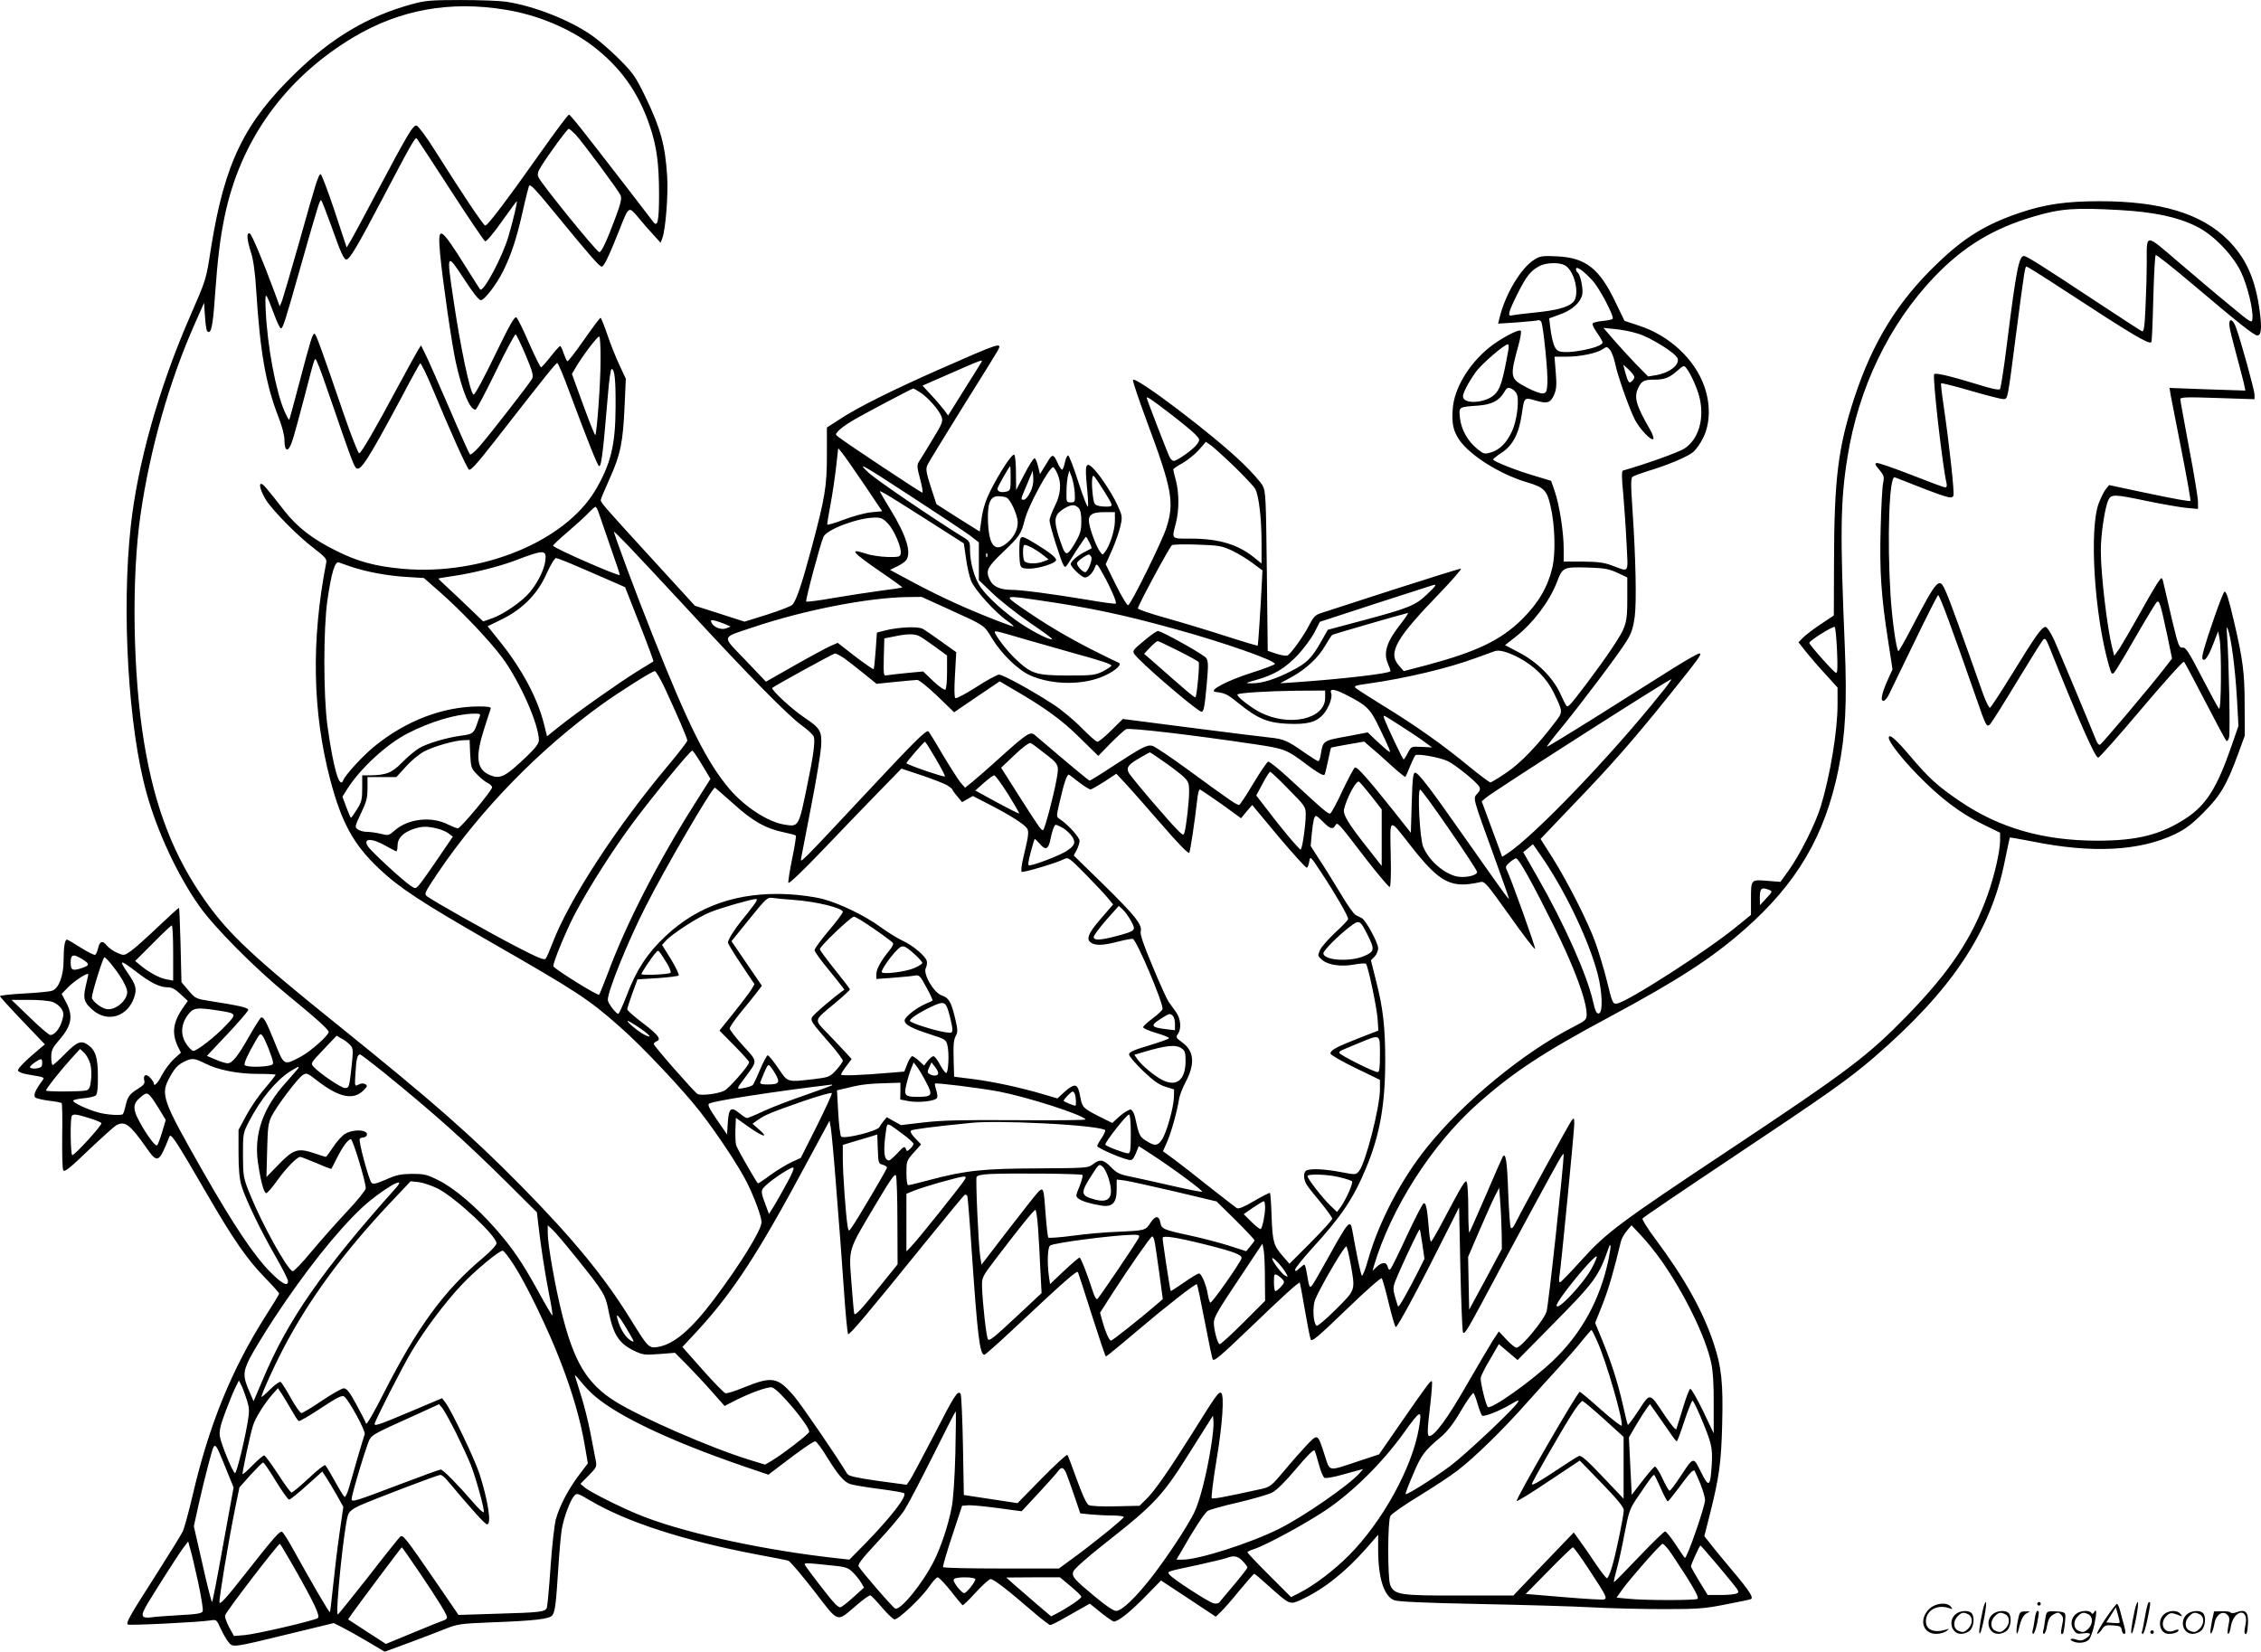 <?xml version="1.0" encoding="UTF-8"?>
<svg xmlns="http://www.w3.org/2000/svg" version="1.0" viewBox="0 0 1279.658 935.005" preserveAspectRatio="xMidYMid meet">
  <g transform="translate(-1,934.908) scale(0.1,-0.1)" fill="#000000" stroke="none">
    <path d="M2340 9325 c-248 -68 -451 -188 -658 -390 -290 -281 -400 -508 -477 -985 -30 -191 -25 -175 -125 -405 -172 -397 -292 -824 -330 -1175 -53 -481 -13 -1146 90 -1512 61 -220 177 -467 298 -638 85 -121 314 -351 497 -501 167 -137 235 -198 235 -212 0 -19 -104 -111 -155 -138 -100 -53 -96 -55 -150 79 -48 118 -61 142 -76 142 -4 0 -34 -46 -65 -101 -68 -120 -99 -159 -126 -159 -10 0 -41 9 -68 21 l-49 21 117 124 c64 68 117 130 117 136 0 13 -48 24 -214 50 -82 13 -85 14 -124 60 l-40 47 -5 211 c-3 115 -7 210 -9 210 -3 0 -57 -49 -120 -109 -64 -61 -132 -122 -153 -136 -37 -26 -39 -26 -76 -10 -22 9 -48 28 -60 42 -24 30 -40 25 -49 -17 -4 -16 -11 -32 -16 -36 -5 -3 -42 15 -81 40 -39 25 -75 46 -79 46 -12 0 -19 -42 -19 -119 0 -84 -27 -157 -64 -170 -11 -5 -83 -12 -159 -16 -75 -4 -137 -11 -137 -15 0 -4 57 -67 127 -140 l127 -133 -30 -25 c-87 -73 -125 -113 -122 -124 3 -7 27 -17 54 -21 104 -18 98 -15 80 -40 -36 -49 -48 -79 -37 -90 6 -6 41 -14 77 -19 37 -4 70 -10 73 -14 3 -3 5 -87 3 -186 -1 -98 1 -186 6 -194 7 -12 38 13 143 114 75 71 145 134 157 141 49 26 77 5 166 -121 68 -98 74 -96 135 57 8 21 36 -20 218 -335 142 -244 218 -355 315 -456 49 -50 88 -94 88 -98 0 -4 -32 -57 -72 -119 -196 -307 -325 -623 -419 -1028 -22 -94 -47 -185 -56 -202 -9 -18 -78 -130 -154 -249 -146 -228 -166 -264 -156 -275 7 -7 404 13 468 23 34 6 35 4 57 -44 13 -28 32 -63 44 -77 26 -34 21 -34 350 46 l247 60 53 -27 c29 -15 94 -51 144 -81 l91 -54 134 49 c74 28 168 63 209 80 70 28 87 30 260 37 246 9 331 19 346 40 16 21 21 67 34 270 6 94 15 193 20 220 11 63 46 158 68 184 17 20 18 19 92 -24 206 -122 530 -227 940 -305 91 -17 173 -33 182 -36 9 -3 74 -79 144 -169 146 -189 125 -182 244 -81 36 31 70 55 76 54 6 -2 35 -32 65 -68 31 -36 62 -66 71 -68 20 -4 154 122 198 187 19 28 41 51 47 51 7 0 40 -35 74 -77 33 -43 64 -79 67 -81 4 -1 38 32 75 73 38 41 75 75 84 75 17 0 101 -65 237 -183 49 -42 94 -77 100 -77 6 0 31 12 56 26 25 14 73 41 106 60 l62 35 63 -51 c34 -27 67 -50 73 -50 25 0 87 49 174 137 l93 95 155 -102 155 -103 30 29 c17 16 65 71 106 122 42 50 78 92 82 92 3 0 43 -34 88 -75 113 -101 113 -101 177 -72 125 58 247 153 367 289 l69 79 0 -84 c0 -162 33 -265 92 -287 23 -8 173 -15 478 -21 245 -5 533 -13 640 -19 107 -6 291 -10 409 -10 190 0 230 3 345 26 72 14 137 27 144 30 20 6 -5 46 -105 164 -48 58 -104 125 -122 149 l-35 44 32 126 c52 207 64 293 69 507 6 231 -3 324 -48 458 -61 184 -165 370 -332 594 -43 57 -74 108 -71 113 3 6 223 155 487 331 567 378 675 454 823 581 439 378 661 711 740 1109 15 73 28 134 29 136 1 1 58 -9 126 -22 338 -69 609 -55 809 41 58 28 95 55 161 122 96 96 131 155 196 332 l38 104 -1 175 c0 182 -10 255 -60 470 -30 128 -43 170 -54 170 -4 0 -30 -66 -58 -147 -59 -171 -73 -223 -66 -235 11 -17 33 14 60 85 l28 72 8 -40 c12 -68 10 -411 -3 -398 -6 6 -50 87 -98 180 -74 143 -90 168 -108 166 -20 -2 -24 10 -57 145 -19 81 -40 172 -47 202 -12 54 -12 54 -29 32 -10 -12 -58 -93 -106 -180 -48 -86 -101 -177 -117 -202 l-31 -44 -12 48 c-28 110 -64 414 -64 547 0 93 23 247 43 288 16 33 32 33 222 -7 83 -17 180 -34 218 -38 l67 -6 0 39 c0 22 -22 159 -50 304 -27 145 -50 270 -50 278 0 12 33 13 210 7 l210 -7 0 25 c0 26 -78 309 -106 384 -18 48 -41 51 -36 6 1 -16 18 -85 37 -154 19 -69 38 -145 44 -168 l9 -44 -215 7 -214 8 6 -39 c4 -22 32 -164 62 -317 30 -153 53 -281 50 -283 -5 -5 -83 9 -291 53 l-169 36 -18 -22 c-10 -12 -28 -48 -40 -79 -56 -144 -26 -633 57 -921 13 -46 17 -52 29 -40 8 8 62 97 120 199 59 102 113 191 120 199 16 16 21 0 62 -191 l26 -127 -41 -53 c-78 -102 -357 -432 -367 -435 -6 -2 -15 9 -21 24 -43 107 -212 511 -239 571 -19 41 -40 72 -48 72 -21 0 -55 -48 -187 -263 -65 -105 -122 -193 -127 -194 -6 -2 -22 31 -38 74 -119 338 -189 531 -210 578 -40 92 -45 87 -200 -208 -37 -71 -69 -127 -71 -124 -12 12 -35 177 -44 315 -20 320 -8 681 24 669 305 -120 323 -126 332 -103 6 17 -23 287 -56 511 -10 66 -16 122 -14 124 3 3 78 -16 167 -42 89 -26 172 -47 184 -47 27 0 24 -15 73 365 49 375 51 385 60 385 4 0 102 -61 216 -136 381 -249 476 -306 490 -292 3 4 8 115 11 248 4 132 9 243 14 245 4 3 99 -72 211 -167 260 -220 346 -288 363 -288 23 0 27 37 15 133 -24 184 -77 304 -180 407 -150 150 -381 220 -726 220 -188 0 -309 -17 -451 -65 -193 -65 -316 -140 -471 -290 -222 -213 -363 -442 -467 -758 -92 -281 -114 -458 -115 -932 l-1 -300 -75 -50 c-41 -27 -86 -62 -100 -76 l-25 -26 41 -52 c23 -29 72 -86 111 -128 l69 -76 0 -96 c0 -150 -42 -403 -95 -577 -30 -98 -116 -270 -180 -360 l-48 -67 -77 6 c-92 7 -90 10 -90 -115 l0 -78 -76 -62 c-167 -138 -626 -433 -683 -440 -23 -3 -26 3 -56 127 -18 72 -48 170 -66 220 -43 119 -158 344 -242 478 l-68 107 189 198 c208 216 333 358 541 617 169 211 187 235 169 235 -8 0 -70 -35 -139 -78 -68 -43 -258 -163 -422 -266 -164 -103 -300 -186 -302 -184 -2 2 37 53 87 113 121 149 325 420 366 488 26 42 36 75 44 134 11 84 6 331 -13 612 -10 146 -9 175 2 182 8 5 46 19 84 31 111 33 217 78 254 105 19 15 45 51 62 87 39 81 40 188 5 288 -55 155 -198 288 -371 344 l-81 27 -51 106 c-91 191 -169 251 -330 259 -82 4 -96 2 -128 -18 -77 -47 -167 -198 -199 -334 l-7 -29 107 7 c58 4 112 10 119 12 7 3 15 -2 19 -11 12 -32 37 -284 34 -342 -3 -51 -6 -58 -25 -61 -13 -2 -54 13 -93 34 -95 50 -96 57 -44 246 10 37 15 70 11 75 -12 11 -123 -49 -183 -99 -115 -95 -195 -232 -202 -345 -6 -83 3 -122 36 -172 60 -89 228 -195 381 -241 99 -29 116 -46 136 -133 26 -109 30 -268 11 -351 -26 -110 -79 -200 -170 -291 -120 -119 -257 -185 -541 -261 l-130 -34 -28 32 c-63 72 -17 153 232 410 73 76 127 138 119 138 -8 0 -183 -55 -389 -121 -206 -67 -389 -126 -407 -132 -27 -9 -40 -23 -62 -66 -30 -60 -102 -160 -122 -172 -7 -4 -35 0 -63 9 l-50 17 -5 450 c-5 414 -6 453 -24 485 -10 19 -60 76 -111 125 -162 159 -617 503 -623 473 -1 -8 33 -111 77 -229 145 -389 159 -464 112 -609 -27 -82 -200 -432 -216 -437 -6 -2 -37 50 -69 114 l-58 118 37 83 c20 46 41 107 47 136 11 50 10 56 -20 121 -34 71 -104 176 -141 209 -35 32 -41 11 -30 -102 6 -56 9 -110 7 -120 -3 -9 -27 52 -54 136 -27 85 -53 153 -59 153 -5 0 -14 -18 -18 -40 -5 -23 -12 -41 -16 -41 -4 0 -16 18 -26 40 -21 47 -29 49 -50 15 -8 -14 -23 -37 -32 -52 l-17 -28 -11 45 c-6 25 -15 45 -20 45 -6 0 -31 -40 -57 -90 l-47 -90 -1 97 c0 53 -4 100 -10 103 -12 7 -82 -100 -135 -205 -26 -52 -41 -99 -49 -153 l-11 -77 -123 77 -122 78 -32 98 c-27 84 -29 101 -19 124 7 15 97 162 200 328 104 165 193 310 199 321 25 48 13 44 -332 -108 -267 -118 -462 -215 -563 -282 l-73 -47 0 -155 c0 -178 -10 -241 -89 -535 -55 -205 -85 -291 -107 -314 -9 -8 -72 -33 -142 -55 l-128 -40 -140 45 -141 45 -235 257 c-279 305 -298 327 -298 341 0 6 23 61 51 123 61 135 75 205 84 409 l7 155 -35 75 c-20 42 -51 119 -69 173 -18 53 -36 97 -39 97 -4 0 -46 -56 -94 -125 -48 -69 -90 -123 -94 -121 -4 3 -13 23 -21 45 -7 23 -16 41 -20 41 -4 0 -28 -27 -54 -60 -26 -33 -50 -60 -54 -60 -4 0 -34 61 -67 135 -32 75 -65 141 -72 147 -10 8 -36 -36 -123 -216 -60 -125 -114 -225 -120 -221 -20 12 -74 269 -115 547 -38 256 -37 258 60 110 49 -76 85 -122 96 -122 21 0 88 87 127 165 46 93 77 188 111 340 17 76 34 141 36 143 9 9 38 -23 173 -188 180 -219 225 -270 238 -270 12 0 40 58 99 206 54 138 53 137 106 74 24 -30 63 -74 86 -99 l42 -46 10 27 c18 47 34 249 27 349 -11 179 -38 274 -126 456 -53 109 -69 131 -145 207 -46 46 -113 105 -149 130 -125 90 -336 173 -496 196 -36 5 -150 9 -255 9 -167 0 -200 -3 -275 -24z m531 -31 c177 -28 360 -104 491 -203 159 -121 261 -263 326 -456 39 -115 52 -212 52 -388 0 -148 -8 -186 -32 -155 -7 9 -71 92 -142 185 -262 340 -328 423 -336 423 -5 0 -68 -84 -141 -187 -212 -300 -321 -444 -333 -441 -12 4 -129 179 -281 420 -49 79 -98 144 -107 146 -20 4 -47 -41 -227 -380 -72 -136 -139 -261 -150 -278 l-19 -32 -69 209 c-38 114 -74 207 -78 206 -13 -2 -26 -44 -121 -383 -48 -168 -92 -318 -98 -335 l-13 -30 -29 79 c-69 187 -130 330 -141 334 -19 5 -16 -33 7 -107 14 -42 24 -116 30 -215 22 -349 54 -532 126 -718 21 -52 34 -105 34 -132 0 -51 14 -67 31 -35 14 28 19 44 80 274 67 256 59 234 74 204 8 -14 45 -117 83 -229 94 -274 122 -353 135 -368 24 -29 65 35 257 393 55 105 104 193 108 197 4 4 36 -61 71 -145 103 -248 192 -445 205 -456 9 -8 45 32 142 156 297 381 350 447 358 447 4 1 35 -71 67 -159 107 -287 162 -425 170 -425 13 0 22 76 50 408 6 78 16 142 20 142 18 0 24 -60 23 -220 -1 -212 -28 -320 -115 -467 -174 -291 -645 -483 -1089 -444 -155 14 -255 41 -375 101 -136 67 -222 134 -295 227 -103 132 -121 153 -132 153 -15 0 -1 -45 28 -92 39 -61 179 -203 267 -270 69 -53 78 -63 73 -86 -85 -439 -78 -841 23 -1227 64 -242 131 -366 275 -502 115 -109 237 -189 621 -410 504 -289 565 -329 746 -489 121 -106 354 -353 452 -479 100 -129 219 -309 265 -401 43 -87 82 -193 82 -224 0 -44 -121 -239 -268 -435 -132 -175 -228 -256 -319 -271 -51 -8 -56 -2 -153 155 -150 243 -326 457 -619 755 -290 294 -499 477 -1031 906 -484 389 -622 518 -755 705 -180 252 -289 532 -349 898 -64 386 -73 935 -20 1297 53 365 162 751 306 1075 l53 120 5 -77 c3 -42 8 -80 13 -84 21 -21 32 27 43 193 16 219 29 329 55 455 89 433 342 784 729 1016 262 156 545 208 861 156z m396 -706 c39 -42 242 -315 255 -344 8 -18 2 -46 -32 -136 -49 -131 -78 -191 -89 -186 -20 8 -326 385 -343 423 -8 18 -5 31 17 66 46 73 146 209 154 209 4 0 21 -15 38 -32z m-707 -315 c102 -158 190 -288 196 -290 7 -2 49 48 94 112 45 63 83 115 85 115 5 0 -22 -113 -46 -195 -35 -121 -145 -326 -162 -304 -2 2 -40 63 -85 134 -143 227 -156 233 -141 65 14 -147 65 -504 89 -613 37 -165 79 -267 111 -267 6 0 57 97 115 216 57 118 108 213 113 210 5 -4 30 -56 56 -117 38 -90 45 -116 37 -133 -12 -24 -228 -302 -298 -384 -26 -29 -50 -50 -54 -45 -5 4 -59 125 -120 268 -62 143 -122 280 -135 304 l-22 45 -16 -25 c-8 -13 -60 -107 -115 -209 -130 -243 -206 -373 -219 -377 -5 -2 -45 99 -88 224 -127 371 -157 453 -165 453 -11 0 -21 -31 -85 -274 -30 -115 -56 -211 -58 -213 -3 -2 -14 20 -27 48 -50 117 -97 371 -106 569 -5 117 -4 117 50 -27 15 -40 31 -73 36 -73 11 0 24 40 110 345 106 372 111 388 119 379 4 -5 29 -70 56 -144 52 -148 71 -190 85 -190 19 0 62 73 205 345 165 314 185 349 194 340 3 -3 89 -135 191 -292z m9447 -113 c194 -11 326 -39 433 -92 94 -45 206 -160 253 -258 37 -77 71 -217 65 -266 -3 -26 -7 -24 -128 77 -69 56 -200 167 -291 245 -192 164 -179 164 -179 -6 0 -58 -3 -169 -7 -248 -5 -114 -9 -142 -20 -138 -7 3 -120 76 -250 162 -310 205 -403 264 -418 264 -28 0 -44 -79 -96 -495 -17 -137 -35 -254 -40 -259 -5 -6 -51 3 -116 24 -167 51 -247 70 -256 61 -11 -11 47 -524 70 -618 3 -15 1 -23 -8 -23 -7 0 -93 32 -192 71 -98 38 -186 69 -195 67 -13 -2 -10 -10 14 -38 27 -32 29 -39 22 -75 -5 -22 -11 -137 -14 -255 -7 -240 3 -388 42 -637 l25 -163 -31 -69 c-32 -73 -39 -115 -17 -109 6 2 19 18 27 34 8 17 73 151 144 297 71 147 132 267 135 267 9 0 72 -170 215 -580 57 -165 60 -170 80 -150 8 8 76 116 151 240 75 124 142 231 149 238 11 11 17 3 36 -45 166 -415 258 -623 275 -623 7 0 117 124 245 276 128 151 236 272 241 267 4 -4 58 -105 119 -223 61 -118 115 -219 120 -224 5 -5 12 3 16 19 7 28 -1 431 -11 570 -4 56 -3 64 5 40 19 -55 40 -218 50 -383 l9 -162 -40 -116 c-81 -234 -142 -331 -255 -406 -143 -94 -277 -128 -503 -128 -307 0 -557 72 -781 225 -124 84 -175 131 -279 254 -83 98 -121 130 -121 103 0 -23 72 -116 163 -209 127 -131 242 -218 369 -280 l98 -48 0 -45 c-1 -61 -31 -195 -70 -305 -88 -247 -211 -432 -455 -684 -223 -229 -331 -311 -1000 -756 -628 -417 -702 -472 -844 -629 -62 -69 -117 -126 -122 -126 -5 0 -6 12 -4 28 9 47 85 832 85 870 -1 35 -1 36 -16 17 -14 -19 -268 -482 -314 -574 -16 -32 -24 -41 -30 -30 -4 8 -10 97 -14 197 -6 176 -14 230 -31 203 -4 -7 -47 -104 -95 -217 -49 -113 -91 -208 -94 -212 -3 -3 -6 57 -6 134 0 76 -4 145 -9 152 -8 14 -22 -9 -147 -245 -27 -51 -52 -93 -55 -93 -4 0 -10 37 -13 83 -9 109 -16 139 -29 134 -6 -2 -48 -84 -94 -182 -45 -98 -87 -183 -93 -189 -8 -8 -12 -4 -16 12 -8 28 -31 28 -62 0 l-24 -23 7 25 c96 325 326 687 584 917 197 177 374 294 746 493 391 210 583 334 769 498 296 260 455 531 531 906 40 196 49 374 36 694 -27 646 -25 825 15 1072 62 393 236 754 492 1022 166 173 334 275 568 343 150 44 230 49 481 35z m-3144 -311 c59 -27 92 -173 49 -212 -30 -28 -94 -45 -213 -57 -63 -6 -122 -14 -131 -16 -28 -8 -22 16 31 123 51 101 74 130 126 157 35 18 104 21 138 5z m161 -89 c40 -44 124 -205 113 -216 -3 -4 -29 -9 -57 -12 -28 -2 -53 -9 -56 -14 -4 -5 8 -29 25 -53 17 -24 31 -48 31 -55 0 -28 -196 -68 -247 -49 -24 9 -37 46 -49 135 l-6 51 61 22 c69 25 116 67 126 112 7 32 -11 115 -26 125 -5 3 -9 12 -9 20 0 20 43 -10 94 -66z m258 -300 c73 -23 214 -111 223 -141 12 -36 -49 -82 -124 -94 l-43 -7 -72 73 c-39 41 -96 103 -126 138 l-55 64 67 -7 c37 -3 96 -15 130 -26z m-5873 -153 c0 -127 -21 -412 -30 -421 -2 -3 -33 74 -68 170 l-64 176 18 31 c39 68 128 186 137 181 4 -3 8 -65 7 -137z m5138 61 c-33 -181 -46 -223 -80 -254 -52 -48 -177 -55 -177 -9 0 21 31 79 72 138 33 45 162 157 182 157 5 0 6 -15 3 -32z m604 -76 c14 -70 79 -253 112 -319 28 -53 92 -121 104 -109 4 4 -3 26 -16 49 -84 146 -96 189 -66 246 17 34 33 41 90 41 56 0 84 11 129 51 35 31 37 31 51 13 27 -35 65 -122 76 -175 25 -117 -10 -230 -89 -280 -34 -21 -211 -85 -347 -124 -7 -2 -7 -44 2 -131 6 -71 15 -198 19 -283 8 -175 19 -160 -86 -122 -42 16 -80 20 -162 21 l-108 0 0 73 c0 94 -24 246 -50 323 l-21 61 -92 28 c-104 30 -237 83 -236 93 0 4 21 21 46 37 65 42 100 109 116 221 15 98 11 95 88 73 58 -16 76 -9 96 38 12 30 14 56 8 125 l-7 88 69 0 c78 0 172 20 205 43 21 15 24 14 40 -4 9 -11 22 -45 29 -77z m-3587 6 c-4 -7 -48 -78 -98 -157 l-90 -144 -21 29 c-11 15 -43 53 -72 84 l-52 56 162 71 c175 77 182 79 171 61z m3696 -84 c0 -6 -7 -17 -15 -24 -12 -10 -16 -8 -25 14 -5 15 -13 39 -16 54 l-7 27 32 -29 c17 -17 31 -35 31 -42z m-663 -102 c11 -44 -4 -149 -29 -203 -31 -67 -69 -106 -120 -121 -36 -11 -41 -9 -76 19 -55 44 -92 110 -99 176 -7 64 -9 62 103 70 75 6 116 26 144 71 19 32 23 34 46 24 13 -6 27 -22 31 -36z m-3381 17 c43 -26 110 -102 123 -139 9 -27 4 -39 -53 -132 -34 -57 -68 -112 -76 -124 -11 -18 -10 -32 8 -98 11 -42 17 -76 12 -76 -7 0 -433 282 -474 315 -19 14 -19 15 -1 35 11 12 45 37 77 56 54 33 338 183 347 184 2 0 19 -9 37 -21z m1412 -118 c64 -49 130 -103 146 -120 28 -29 28 -31 12 -55 -18 -28 -113 -96 -133 -96 -7 0 -17 9 -23 21 -10 18 -130 329 -130 336 0 10 23 -6 128 -86z m371 -306 c56 -55 109 -111 116 -125 20 -39 35 -168 35 -301 l0 -120 -43 35 c-90 73 -200 106 -357 106 -113 0 -109 -5 -85 87 19 73 19 172 0 243 -8 30 -15 58 -15 62 0 3 24 20 54 36 29 17 71 51 92 75 l39 45 30 -21 c16 -12 77 -67 134 -122z m-2097 -100 l101 -150 -64 -6 c-35 -4 -105 -23 -154 -42 -50 -19 -91 -31 -93 -27 -1 3 7 53 18 111 11 57 25 153 32 213 l12 108 23 -28 c13 -16 69 -96 125 -179z m283 -78 c143 -93 284 -187 313 -208 l52 -40 0 -107 0 -107 78 -75 c43 -41 137 -115 209 -165 73 -49 130 -91 128 -94 -9 -8 -93 33 -170 83 -93 61 -194 152 -236 212 -34 50 -59 138 -59 209 0 49 -1 51 -48 79 -164 102 -485 320 -527 360 -70 66 -40 49 260 -147z m545 114 c0 -64 -2 -69 -24 -75 -34 -8 -56 2 -49 22 7 19 66 122 70 122 2 0 3 -31 3 -69z m266 23 c23 -54 17 -114 -16 -180 -16 -32 -30 -69 -30 -82 0 -24 64 -228 79 -252 12 -17 6 -24 70 78 29 45 55 82 57 82 5 0 36 -61 32 -65 -2 -1 -19 -10 -38 -20 -41 -20 -80 -54 -80 -69 0 -17 63 -76 80 -76 20 0 46 26 58 60 8 22 11 20 45 -41 44 -79 79 -160 72 -167 -2 -3 -76 7 -162 22 -198 33 -374 56 -428 56 -61 0 -103 18 -120 51 -29 56 -21 74 71 162 93 88 105 106 123 181 20 82 145 311 163 300 6 -4 16 -21 24 -40z m-156 -103 c-11 -23 -27 -41 -35 -41 -20 0 -20 -1 18 88 l32 77 3 -42 c2 -27 -4 -56 -18 -82z m253 -6 c2 -47 1 -50 -23 -50 -24 0 -25 2 -24 60 0 33 4 74 8 90 l8 30 15 -40 c7 -22 15 -62 16 -90z m167 12 c48 -77 49 -82 29 -85 -12 -2 -36 -1 -54 2 -30 6 -33 10 -39 53 -9 68 -7 125 4 118 5 -3 32 -43 60 -88z m-1005 -160 l210 -134 12 -83 c6 -46 19 -104 29 -128 18 -49 136 -180 204 -227 22 -15 38 -30 36 -32 -2 -2 -73 24 -157 58 -154 62 -299 130 -458 217 l-84 45 39 19 c22 10 45 26 52 35 32 43 3 138 -88 287 -33 54 -60 100 -60 103 0 7 53 -25 265 -160z m450 126 c23 -8 65 -100 65 -141 0 -42 -21 -83 -60 -116 -67 -56 -102 -19 -108 114 -5 107 11 150 57 150 16 0 37 -3 46 -7z m409 -59 c11 -11 16 -34 16 -76 0 -49 -6 -71 -30 -113 -45 -78 -56 -84 -74 -41 -8 20 -23 63 -32 96 -20 72 -12 99 38 130 40 24 61 25 82 4z m-2716 -26 c6 -18 36 -105 66 -192 31 -87 55 -160 54 -162 -9 -8 -378 154 -378 166 0 4 37 39 83 78 45 39 98 86 116 106 19 20 38 36 41 36 4 0 12 -15 18 -32z m2922 -48 c0 -50 -28 -139 -55 -174 -15 -20 -15 -20 -29 0 -19 24 -53 113 -61 157 -10 50 12 67 86 67 l59 0 0 -50z m-1284 -15 c35 -38 77 -135 72 -169 -3 -19 -9 -21 -74 -20 -40 1 -95 9 -123 19 -101 33 -80 9 96 -112 62 -42 111 -78 110 -80 -2 -1 -57 -10 -123 -18 -65 -9 -186 -27 -267 -41 -81 -15 -151 -23 -154 -20 -6 6 82 334 98 367 21 42 192 106 288 108 37 1 48 -4 77 -34z m-1464 -132 c47 -49 199 -212 339 -363 337 -366 560 -592 636 -647 34 -24 65 -53 69 -65 8 -27 -2 -106 -37 -273 -49 -239 -48 -237 -129 -224 -93 15 -222 98 -310 200 -129 152 -234 361 -437 874 -90 225 -224 585 -218 585 1 0 41 -39 87 -87z m3411 -21 c34 -16 87 -48 117 -71 l55 -41 -3 -63 c-8 -160 -21 -360 -24 -363 -2 -1 -84 23 -183 55 -99 32 -251 78 -337 102 -87 24 -158 49 -158 54 0 16 179 348 193 358 6 4 72 6 145 3 120 -4 138 -7 195 -34z m-3887 -60 c-7 -49 -42 -121 -88 -176 -41 -50 -147 -124 -210 -146 l-53 -19 -75 72 c-41 40 -99 94 -128 121 -29 26 -52 49 -50 50 2 2 41 8 88 15 109 16 263 55 348 88 163 62 177 62 168 -5z m2501 26 c-3 -8 -6 -5 -6 6 -1 11 2 17 5 13 3 -3 4 -12 1 -19z m590 -4 c6 -17 -21 -84 -35 -84 -16 0 -51 40 -46 53 5 13 53 46 67 47 4 0 10 -7 14 -16z m-2889 -60 c70 -30 155 -67 189 -82 l61 -27 82 -209 c45 -114 80 -209 78 -211 -2 -1 -44 -28 -94 -58 -104 -65 -337 -229 -438 -310 l-70 -56 -17 69 c-38 150 -125 312 -251 469 l-68 85 80 39 c118 58 204 145 254 260 22 48 45 87 53 87 7 0 70 -25 141 -56z m-1298 6 c87 -29 207 -51 312 -57 l97 -6 88 -77 c121 -106 282 -275 355 -373 100 -135 208 -379 208 -469 0 -17 -20 -44 -67 -89 -128 -122 -153 -134 -218 -104 -68 33 -75 102 -24 261 17 54 34 105 36 111 4 10 -13 13 -68 13 -204 -1 -414 -82 -591 -227 -64 -52 -164 -161 -175 -190 -21 -55 -56 64 -90 309 -23 171 -23 550 0 709 23 158 43 223 65 214 9 -3 42 -15 72 -25z m7163 -33 l57 -27 0 -122 c0 -141 -6 -158 -91 -285 -66 -99 -215 -297 -234 -313 -19 -16 -15 -20 -55 64 -43 92 -130 178 -234 232 l-78 41 60 47 c98 77 190 198 233 308 34 88 34 88 184 84 83 -3 110 -7 158 -29z m-1075 -121 c-68 -65 -103 -79 -368 -150 l-195 -52 -35 -62 c-55 -98 -83 -126 -167 -169 -92 -48 -171 -73 -227 -72 -41 0 -40 1 20 18 107 30 167 67 238 141 36 39 79 97 96 130 l30 59 312 102 c172 55 318 102 323 104 31 10 24 -1 -27 -49z m-2708 -86 c205 -93 199 -89 243 -162 54 -90 148 -181 217 -212 125 -56 306 -57 424 -1 62 29 100 65 76 73 -8 3 -78 37 -155 76 -146 75 -265 146 -400 240 -94 66 -94 66 112 36 288 -42 471 -81 757 -160 285 -78 582 -183 571 -200 -3 -5 -63 -28 -133 -50 -138 -44 -248 -102 -202 -108 54 -6 68 -13 135 -68 103 -83 161 -107 270 -112 113 -5 164 8 204 53 31 35 54 96 45 120 -11 27 17 25 78 -6 123 -62 142 -80 192 -184 26 -52 51 -107 57 -122 9 -24 8 -25 -8 -13 -10 8 -39 34 -65 58 l-47 45 -121 -23 c-133 -24 -132 -24 -145 -102 -3 -21 -9 -38 -14 -38 -4 0 -39 22 -77 48 -97 69 -120 78 -199 86 -38 4 -241 29 -450 56 l-380 49 -65 -64 c-36 -36 -71 -65 -79 -65 -7 0 -48 36 -90 79 -43 44 -115 104 -162 134 -120 78 -282 167 -305 167 -10 0 -68 -31 -128 -70 -60 -38 -113 -67 -119 -63 -6 3 -7 53 -2 133 l7 127 -84 60 c-45 33 -94 66 -107 73 -28 14 -136 9 -212 -10 l-46 -12 -7 -101 c-4 -56 -9 -104 -12 -106 -2 -2 -49 30 -104 72 l-99 77 -43 -19 c-24 -11 -115 -60 -203 -110 l-160 -91 -117 123 c-136 142 -141 123 50 187 286 96 643 165 862 169 l86 1 154 -70z m2594 -32 c-4 -7 -21 -31 -38 -53 -77 -97 -97 -160 -72 -220 9 -20 16 -41 16 -45 0 -13 -272 -45 -550 -64 l-75 -5 68 37 c82 46 150 110 189 179 17 29 34 56 40 59 7 4 400 118 426 123 2 1 0 -5 -4 -11z m-3860 -52 l31 -14 -25 -10 c-29 -11 -73 7 -84 34 -5 13 -2 15 20 10 15 -4 41 -13 58 -20z m6293 -150 c4 -90 3 -126 -5 -126 -11 0 -152 159 -152 170 0 12 136 97 144 90 4 -4 10 -65 13 -134z m-4592 63 c72 -21 189 -54 260 -74 171 -47 225 -65 225 -74 0 -4 -21 -18 -47 -32 -45 -22 -58 -24 -203 -24 -179 1 -203 9 -296 97 -46 44 -114 133 -114 150 0 8 23 2 175 -43z m-602 19 c12 -6 52 -33 89 -60 l68 -50 0 -93 c0 -52 -4 -97 -10 -100 -6 -3 -36 18 -68 48 l-57 55 -95 -9 c-52 -5 -103 -11 -113 -13 -16 -4 -17 4 -15 102 l3 107 55 11 c74 16 117 16 143 2z m3391 -121 c92 -49 160 -117 200 -200 52 -107 52 -108 10 -163 -104 -137 -198 -235 -277 -288 -45 -31 -86 -56 -92 -56 -5 0 -59 40 -119 89 -149 123 -304 233 -481 341 -82 51 -156 98 -163 105 -11 10 1 15 70 24 213 30 454 87 613 146 50 18 97 35 105 38 25 9 72 -4 134 -36z m-3818 -3 c21 -15 72 -54 112 -87 l73 -59 107 11 c59 6 115 11 124 11 10 0 60 -41 113 -91 l95 -92 129 88 129 87 73 -43 c180 -104 277 -174 379 -275 l106 -104 69 71 c39 39 78 75 88 80 17 10 373 -32 729 -85 167 -25 181 -30 288 -111 61 -46 99 -69 106 -62 3 2 11 37 20 78 8 40 16 75 18 76 1 1 44 9 94 18 l93 16 38 -33 c22 -18 74 -64 115 -102 42 -38 78 -67 80 -65 2 2 14 29 26 59 13 30 26 59 30 63 10 12 139 -11 185 -33 44 -22 162 -117 177 -144 7 -13 5 -23 -11 -40 -25 -26 -28 -16 93 -349 47 -130 86 -240 86 -244 0 -9 -16 12 -241 332 -210 300 -272 380 -290 380 -11 0 -15 -32 -19 -170 l-5 -170 -99 125 c-145 182 -206 251 -218 244 -6 -4 -37 -62 -69 -129 -31 -68 -63 -126 -69 -130 -11 -7 -29 8 -240 203 -56 51 -106 92 -113 89 -6 -2 -44 -57 -83 -122 -39 -66 -75 -120 -80 -122 -11 -4 -46 20 -292 200 -96 70 -185 130 -200 134 -30 7 -53 -4 -228 -118 -66 -44 -123 -79 -127 -79 -5 0 -113 90 -310 258 -25 22 -44 10 -190 -121 -70 -64 -145 -129 -166 -146 l-39 -31 -27 31 c-14 18 -60 90 -102 160 -41 71 -77 129 -80 129 -18 0 -73 -54 -310 -307 -436 -466 -413 -443 -408 -408 3 17 28 147 56 290 28 143 53 294 56 335 6 89 -3 106 -93 166 -67 44 -192 159 -183 169 13 12 344 194 355 195 6 0 29 -12 50 -26z m-1013 -171 c70 -151 127 -283 127 -296 0 -7 -46 -66 -101 -132 -302 -359 -571 -773 -664 -1020 -15 -39 -31 -76 -37 -83 -8 -10 -45 6 -167 69 -156 81 -470 258 -504 284 -18 13 -14 21 64 137 240 354 569 692 922 947 106 76 288 191 303 191 6 0 32 -44 57 -97z m5641 -25 c-288 -361 -727 -817 -875 -912 l-27 -17 -58 157 -58 157 25 21 c42 36 1041 675 1048 670 2 -2 -22 -36 -55 -76z m-1904 -29 c0 -121 -202 -166 -367 -83 -56 29 -138 93 -129 102 10 9 169 19 334 21 l162 1 0 -41z m-4785 -106 c-4 -10 -12 -31 -17 -48 -17 -47 -25 -52 -84 -60 -81 -10 -193 -43 -240 -70 -23 -14 -67 -50 -97 -81 -58 -60 -91 -73 -184 -74 l-43 0 0 -73 c0 -64 -4 -79 -30 -120 -16 -26 -31 -47 -34 -47 -2 0 -14 27 -26 60 l-22 59 23 37 c73 118 224 259 347 322 129 66 272 109 371 111 37 1 42 -1 36 -16z m5220 -58 c45 -29 101 -66 125 -84 l45 -33 -59 3 c-58 3 -59 3 -78 -34 -10 -20 -21 -37 -24 -37 -5 0 -97 194 -109 230 -8 26 -16 29 100 -45z m-5274 -154 c4 -76 6 -82 39 -116 19 -20 46 -42 60 -48 14 -7 25 -18 25 -25 0 -18 -178 -231 -193 -232 -7 0 -32 10 -55 21 -94 49 -227 34 -303 -33 -33 -29 -36 -30 -79 -19 -24 6 -59 11 -78 11 -18 0 -42 6 -52 14 -18 13 -17 16 18 91 31 64 37 88 37 141 l0 64 82 0 81 0 55 60 c30 34 77 72 104 86 56 29 177 63 224 63 l32 1 3 -79z m2635 -27 c31 -52 54 -97 52 -100 -6 -6 -218 67 -218 75 0 7 99 121 105 121 3 0 30 -43 61 -96z m604 40 c95 -72 95 -73 80 -156 -15 -86 -65 -276 -75 -286 -9 -9 -17 2 -138 192 l-101 159 78 74 c45 43 83 70 89 66 7 -3 37 -25 67 -49z m-1927 -74 l48 -80 -84 -133 c-209 -329 -392 -684 -497 -968 -24 -63 -46 -117 -49 -121 -7 -8 -254 146 -259 161 -5 15 70 197 123 299 82 154 218 367 330 517 117 156 321 405 333 405 4 0 29 -36 55 -80z m2610 20 c40 -27 89 -65 110 -83 34 -32 37 -39 37 -90 0 -55 -16 -195 -26 -230 -6 -17 -8 -17 -31 5 -42 38 -275 311 -286 335 -13 29 1 46 68 84 27 16 52 29 53 29 2 0 36 -22 75 -50z m-1223 -136 c16 -10 30 -21 30 -24 0 -3 12 -21 28 -39 l27 -33 31 18 30 17 99 -51 c116 -60 194 -110 209 -134 7 -12 7 -34 -2 -75 -7 -32 -18 -81 -25 -110 -6 -29 -8 -55 -5 -59 7 -7 198 50 239 71 25 13 28 11 126 -88 55 -56 112 -117 126 -135 l27 -33 -70 -81 c-73 -84 -86 -119 -51 -138 29 -15 68 -12 151 9 41 11 78 17 82 15 25 -15 169 -357 168 -396 -1 -7 -25 -31 -55 -53 -30 -22 -55 -45 -55 -51 0 -6 34 -21 75 -33 42 -12 74 -25 71 -30 -3 -4 -55 -23 -116 -41 -84 -25 -110 -37 -110 -50 0 -10 36 -51 79 -93 61 -58 91 -79 128 -90 l48 -15 -1 -44 c-2 -62 -42 -202 -68 -241 -25 -36 -41 -37 -92 -4 -34 22 -38 30 -60 132 -5 23 -16 41 -25 43 -8 1 -35 -15 -60 -36 l-44 -40 -76 38 c-87 44 -94 51 -104 105 -11 63 -22 77 -48 64 -12 -6 -36 -24 -52 -40 l-30 -28 -85 25 c-130 38 -284 71 -397 85 l-103 13 -2 70 c-3 111 -2 136 12 162 11 20 11 36 -4 97 -22 94 -36 118 -76 131 -45 15 -108 123 -90 156 6 11 8 29 5 40 -9 29 -82 90 -139 115 -28 13 -82 47 -121 75 -88 65 -232 135 -332 161 -43 11 -130 23 -193 26 -280 14 -509 -64 -693 -237 -101 -94 -165 -191 -218 -331 -23 -60 -45 -109 -50 -109 -13 0 -59 61 -59 79 0 50 113 330 215 530 107 212 375 671 391 671 2 0 49 -41 104 -90 108 -99 185 -142 288 -163 34 -7 63 -15 66 -18 3 -3 -6 -61 -20 -128 -14 -68 -24 -130 -22 -139 2 -9 77 62 203 194 110 115 253 264 318 330 l119 122 114 -38 c62 -21 127 -46 144 -56z m1933 -23 c94 -95 97 -99 97 -144 0 -60 -20 -197 -29 -197 -9 0 -123 137 -197 236 l-54 70 36 67 c19 37 39 67 43 67 4 0 51 -44 104 -99z m-1180 35 c27 -20 53 -36 59 -36 5 0 40 20 78 44 l68 45 49 -52 c27 -29 118 -132 203 -230 101 -117 156 -173 161 -165 6 12 30 169 45 301 3 31 10 57 14 57 4 0 58 -37 121 -81 l113 -82 31 38 32 37 149 -179 c83 -98 154 -177 160 -176 5 1 11 17 14 35 5 33 6 32 71 -67 75 -113 149 -241 149 -258 0 -6 -33 -41 -74 -78 -40 -38 -79 -82 -86 -100 -13 -30 -12 -33 13 -54 33 -29 107 -40 183 -26 32 6 61 8 65 4 12 -13 61 -245 66 -313 l4 -65 -113 -44 c-123 -48 -158 -67 -158 -86 0 -7 63 -44 140 -81 l140 -68 0 -54 c0 -100 -81 -416 -118 -462 -18 -22 -18 -22 -103 -6 -88 17 -166 21 -193 10 -21 -8 -20 -53 1 -84 9 -14 45 -59 80 -101 35 -43 63 -82 63 -89 0 -7 -55 -67 -121 -134 l-121 -121 -35 40 c-55 63 -60 80 -66 223 -2 73 -7 135 -9 138 -3 2 -43 -18 -89 -45 -58 -34 -88 -47 -99 -41 -8 5 -77 59 -154 119 -76 61 -167 132 -201 157 l-63 46 24 54 c23 53 56 170 68 246 4 20 20 61 36 91 55 104 49 176 -20 226 -34 24 -36 29 -24 46 22 30 17 88 -11 126 -13 19 -32 44 -41 57 -9 13 -50 102 -90 199 -52 124 -72 182 -68 199 10 38 -30 88 -212 267 l-167 163 17 32 c9 17 16 40 16 51 0 20 -64 91 -109 121 -23 15 -23 15 -7 85 31 135 46 177 59 167 7 -5 34 -26 60 -46z m-408 -62 c36 -58 65 -108 63 -110 -2 -2 -59 27 -126 63 l-122 67 48 43 c26 23 52 42 59 43 6 0 41 -48 78 -106z m2056 -11 l59 -76 0 -160 0 -160 -70 89 c-119 150 -151 202 -143 233 17 68 69 164 85 155 5 -3 36 -40 69 -81z m444 -193 c85 -123 155 -230 155 -237 0 -22 -79 -37 -125 -23 -73 22 -150 92 -180 165 -20 46 -34 330 -17 324 7 -2 82 -105 167 -229z m-715 45 c38 -39 54 -43 68 -18 12 20 12 20 176 -194 67 -86 126 -156 131 -155 6 2 9 70 6 184 -4 214 -13 210 114 48 165 -210 227 -242 395 -204 23 5 36 -11 165 -192 76 -108 141 -192 143 -186 3 10 -139 406 -160 446 -9 16 -6 24 16 43 15 13 31 23 36 23 16 0 95 -143 215 -385 114 -229 185 -421 185 -498 0 -30 -5 -35 -75 -71 -282 -144 -622 -424 -829 -682 -148 -184 -273 -425 -333 -636 -15 -54 -31 -94 -35 -90 -7 7 -28 109 -55 260 -11 60 -24 44 -133 -153 -45 -82 -88 -156 -95 -164 -14 -14 -15 -11 -31 82 -3 20 -9 37 -12 37 -3 0 -16 -10 -29 -22 -17 -16 -23 -18 -23 -6 0 8 43 61 95 119 165 180 235 283 307 457 77 185 108 357 108 607 0 188 -12 296 -51 448 l-30 120 21 21 c11 12 20 33 20 47 0 31 -70 159 -93 171 -9 4 -25 12 -34 17 -10 4 -49 59 -86 122 -38 63 -91 149 -119 191 l-50 78 6 67 c8 78 14 103 25 103 4 0 22 -16 41 -35z m-1487 -26 c40 -20 77 -62 77 -86 0 -17 -13 -32 -46 -53 -42 -26 -183 -80 -210 -80 -7 0 -4 25 9 73 10 39 21 74 23 76 2 2 15 -11 30 -28 31 -37 48 -30 59 25 8 44 22 84 30 84 4 0 16 -5 28 -11z m-3530 -10 c23 -5 53 -18 66 -28 l24 -18 -88 -129 c-48 -71 -96 -138 -106 -148 -17 -18 -19 -19 -45 -1 -42 27 -223 194 -241 222 -33 50 24 49 109 -1 25 -14 48 -26 51 -26 4 0 7 15 7 33 0 40 30 72 87 92 47 17 81 18 136 4z m6272 -189 c126 -190 249 -452 297 -633 27 -103 31 -220 7 -225 -13 -2 -20 12 -33 68 -33 149 -165 444 -315 705 l-80 140 27 22 c15 13 28 23 28 23 1 0 32 -45 69 -100z m1269 -159 c18 -7 17 -11 -17 -47 l-36 -39 -1 41 c0 55 9 63 54 45z m-5524 -56 c129 -9 280 -46 280 -68 0 -7 -36 -55 -80 -107 -44 -52 -80 -101 -80 -110 0 -8 39 -62 86 -118 47 -57 84 -105 82 -106 -57 -39 -179 -144 -183 -157 -7 -20 -2 -28 108 -154 37 -43 67 -84 67 -90 0 -7 -17 -31 -37 -53 -37 -40 -41 -41 -128 -52 -153 -17 -145 -20 -201 63 -27 39 -53 72 -59 72 -5 0 -24 -36 -43 -80 -18 -44 -37 -84 -42 -89 -5 -4 -27 -12 -49 -16 -46 -8 -46 -10 10 65 68 92 68 83 -16 175 -41 45 -75 89 -75 97 0 8 28 49 63 92 35 42 76 93 91 113 l28 37 -86 126 -86 126 101 125 c96 119 102 124 132 120 18 -3 70 -8 117 -11z m-226 -32 c-15 -21 -44 -58 -65 -83 -43 -53 -79 -110 -79 -127 0 -6 34 -62 75 -123 l75 -112 -17 -30 c-10 -16 -55 -76 -100 -132 l-81 -101 84 -85 c46 -47 84 -89 84 -94 0 -18 -112 -146 -140 -161 -35 -18 -132 -30 -152 -19 -20 12 -248 272 -248 283 0 5 7 11 15 15 30 11 13 35 -75 102 -49 37 -90 73 -90 79 0 6 13 47 29 91 l29 79 113 7 c62 4 116 11 120 15 4 4 -15 45 -43 91 l-51 82 23 25 c37 40 183 134 249 160 58 24 232 74 260 75 9 0 4 -13 -15 -37z m2138 -89 c28 -53 27 -54 -83 -84 -91 -24 -129 -26 -129 -5 0 8 32 51 71 96 l71 80 23 -21 c13 -12 34 -42 47 -66z m-1454 -44 c55 -38 103 -74 106 -79 4 -5 -4 -22 -17 -38 -49 -59 -77 -109 -77 -137 l0 -29 93 7 c50 4 106 9 122 12 28 5 32 1 68 -66 22 -39 37 -73 35 -75 -1 -1 -19 -10 -38 -18 -54 -23 -120 -75 -120 -95 0 -24 41 -45 150 -80 79 -25 85 -29 92 -60 11 -43 6 -157 -7 -157 -5 0 -21 21 -35 47 -14 27 -30 48 -37 48 -6 0 -21 -12 -33 -27 l-20 -26 -28 26 c-16 15 -33 27 -39 27 -6 0 -19 -20 -28 -44 l-17 -43 -71 -6 c-176 -15 -287 -19 -287 -11 0 5 14 27 30 48 l30 40 -32 35 c-18 20 -64 68 -102 108 -81 84 -84 70 42 175 45 38 82 72 82 76 0 4 -38 54 -85 112 -46 58 -85 110 -85 116 0 16 176 184 193 184 8 0 59 -31 115 -70z m2792 -33 c41 -83 40 -94 -17 -119 -81 -36 -233 -26 -233 15 0 15 86 102 150 150 53 41 57 39 100 -46z m-6760 -103 l0 -156 -37 7 c-41 7 -99 39 -148 79 l-30 25 100 100 c55 56 103 101 107 101 5 0 8 -70 8 -156z m4201 -11 c21 -19 39 -40 39 -45 0 -5 -20 -18 -45 -29 -51 -22 -185 -38 -185 -22 0 15 47 83 83 120 34 37 43 35 108 -24z m-1404 -51 c14 -24 22 -46 18 -50 -9 -9 -165 -16 -165 -7 0 7 56 92 79 118 15 18 16 18 29 0 7 -10 25 -37 39 -61z m-3311 27 c42 -26 42 -34 3 -48 -58 -20 -69 -16 -69 29 0 47 14 51 66 19z m174 -41 c46 -58 80 -119 80 -144 0 -52 -73 -110 -122 -96 -32 8 -78 47 -78 64 0 26 63 228 71 228 5 0 27 -23 49 -52z m134 -32 c79 -61 130 -86 176 -86 22 0 43 -11 72 -39 l41 -38 -22 -31 c-62 -88 -71 -149 -34 -228 l17 -34 -41 -37 c-22 -21 -52 -62 -67 -90 -23 -47 -46 -69 -46 -45 0 5 -10 19 -21 31 -23 25 -41 14 -32 -19 4 -13 -6 -26 -34 -43 -51 -32 -60 -45 -72 -96 -5 -23 -12 -45 -16 -49 -9 -9 -90 -4 -137 9 -64 17 -150 58 -144 68 3 4 31 11 61 13 31 3 61 10 68 17 8 8 12 46 11 109 0 104 -14 147 -56 176 -39 27 -61 19 -128 -49 -35 -36 -68 -65 -72 -65 -4 0 -8 20 -8 44 0 38 6 52 41 93 75 85 85 139 43 218 l-25 48 36 37 c37 38 115 88 115 73 -1 -4 -7 -34 -15 -67 -16 -69 -10 -91 39 -134 85 -74 199 -39 236 73 15 46 9 70 -35 133 -55 81 -48 82 49 8z m-476 -169 c19 -7 41 -24 50 -39 13 -22 14 -33 3 -68 -13 -45 -42 -80 -66 -80 -8 0 -61 45 -117 100 l-103 99 100 0 c55 0 115 -5 133 -12z m5077 -78 c8 -30 15 -64 15 -77 0 -21 -3 -22 -42 -16 -62 10 -198 53 -198 64 0 13 50 46 121 80 75 35 82 32 104 -51z m-4142 30 c108 -17 109 -18 46 -84 -60 -64 -164 -145 -185 -145 -7 0 -26 18 -40 40 -34 51 -30 112 10 165 31 40 49 42 169 24z m5405 -31 c7 -7 12 -27 12 -46 l0 -35 -50 6 c-85 10 -91 20 -35 56 55 35 57 35 73 19z m-3017 -69 c61 -41 75 -63 22 -35 -33 17 -102 75 -90 76 4 0 35 -18 68 -41z m-2102 -113 c35 -95 35 -93 0 -100 -48 -9 -127 -7 -134 4 -6 9 16 58 63 139 23 40 26 42 39 25 7 -10 21 -41 32 -68z m462 18 c18 -19 19 -27 9 -120 -13 -119 -14 -124 -38 -124 -21 0 -145 84 -176 119 -19 21 -19 21 55 99 l74 78 28 -16 c16 -8 37 -24 48 -36z m5829 -54 c0 -77 -3 -100 -13 -100 -21 0 -217 98 -217 109 0 10 -4 8 110 55 125 52 120 54 120 -64z m-1122 34 c18 -12 22 -25 22 -70 0 -109 -51 -150 -133 -108 -44 23 -114 81 -138 115 l-19 27 57 17 c125 37 179 42 211 19z m-6177 -88 c6 -22 8 -63 4 -92 -5 -42 -10 -53 -28 -58 -28 -7 -227 -8 -227 0 0 9 86 118 141 178 l52 57 24 -22 c13 -13 28 -41 34 -63z m1655 -43 c295 -240 456 -384 696 -621 l177 -176 6 -55 c14 -124 38 -283 61 -400 14 -68 23 -126 20 -128 -2 -2 -36 56 -76 129 -94 171 -149 252 -247 363 -108 123 -233 229 -322 273 -66 33 -82 36 -150 36 -63 -1 -88 -6 -146 -32 -55 -24 -73 -28 -82 -19 -15 15 -75 236 -67 249 3 4 11 8 19 8 20 0 30 21 14 31 -24 15 -83 10 -117 -11 -17 -11 -48 -45 -67 -75 -20 -30 -38 -55 -41 -55 -2 0 -32 9 -66 21 -92 31 -118 22 -201 -64 l-69 -71 4 150 c3 130 6 155 25 194 30 59 146 213 176 233 22 14 26 13 83 -32 123 -95 204 -112 262 -54 22 23 23 26 9 35 -11 6 -24 5 -38 -3 -22 -11 -22 -10 -17 68 4 76 11 103 26 103 4 0 62 -44 128 -97z m-1930 31 c-6 -15 -66 -20 -66 -5 0 5 15 18 33 30 27 17 33 18 35 5 2 -8 1 -22 -2 -30z m927 14 c71 -36 184 -58 294 -58 56 0 103 -2 103 -5 0 -3 -28 -39 -62 -79 -35 -40 -82 -109 -105 -153 l-43 -80 0 -130 c0 -89 5 -146 16 -184 22 -75 110 -258 194 -403 38 -67 70 -129 70 -139 0 -34 -34 -16 -105 56 -89 91 -205 265 -372 557 -239 420 -247 443 -190 545 25 46 43 65 77 83 47 23 59 22 123 -10z m4079 -106 c39 -73 34 -82 -47 -82 -74 0 -80 7 -65 71 7 30 19 70 27 89 l14 35 19 -25 c11 -14 34 -53 52 -88z m68 52 c0 -16 -28 -18 -49 -5 -13 8 -13 14 -2 38 l13 28 19 -24 c10 -13 19 -29 19 -37z m-924 0 c32 -54 25 -64 -45 -64 -30 0 -42 4 -38 13 31 78 40 97 48 97 4 0 20 -21 35 -46z m-2696 31 c0 -2 -32 -39 -70 -82 -131 -144 -182 -290 -161 -449 16 -110 34 -179 48 -179 6 0 34 32 61 70 48 68 113 135 131 135 5 0 46 -16 92 -35 45 -20 83 -34 84 -33 2 2 15 28 30 58 34 68 65 110 81 110 11 0 84 -240 84 -278 0 -10 -48 -70 -108 -133 -59 -63 -149 -165 -201 -227 -51 -62 -98 -111 -105 -109 -31 10 -173 266 -242 437 -37 92 -38 99 -39 220 0 123 1 126 34 190 66 127 151 230 230 282 47 29 51 31 51 23z m3406 -132 l-1 -48 46 -9 c58 -11 155 0 163 19 3 8 0 28 -6 45 -5 17 -9 33 -6 35 6 6 247 -24 362 -45 164 -32 473 -131 490 -158 2 -4 -174 -6 -392 -4 -311 2 -425 -1 -525 -13 l-128 -15 -40 22 -40 23 -19 -23 c-10 -12 -20 -27 -22 -32 -7 -23 -201 -71 -217 -55 -6 6 -13 67 -17 136 l-7 126 69 16 c72 18 116 22 225 25 l65 2 0 -47z m-387 32 c-3 -2 -72 -27 -154 -56 -83 -28 -188 -69 -234 -90 -46 -22 -88 -39 -93 -39 -6 0 -23 11 -40 25 -53 44 -65 33 -70 -69 l-3 -49 -58 84 c-44 65 -54 85 -43 91 29 16 359 67 690 107 5 1 7 -1 5 -4z m-87 -232 l-90 -179 -53 -24 c-29 -14 -82 -46 -118 -72 -36 -27 -68 -48 -71 -48 -5 0 -110 182 -123 214 -4 11 -6 51 -5 88 l3 69 72 -51 c80 -57 118 -66 60 -16 l-38 34 30 21 c40 29 78 44 261 108 85 29 156 49 158 44 2 -5 -37 -90 -86 -188z m1462 181 c6 -17 8 -64 2 -64 -11 0 -66 23 -66 28 0 8 42 52 51 52 4 0 10 -7 13 -16z m-5232 -11 c9 -10 32 -44 51 -76 l35 -58 -20 -67 c-11 -37 -24 -71 -28 -76 -10 -10 -60 58 -102 136 -37 67 -36 99 3 132 36 31 41 31 61 9z m-348 -123 c36 -11 68 -24 70 -29 6 -9 -150 -181 -165 -181 -10 0 -13 213 -2 223 10 11 26 9 97 -13z m5896 -90 c0 -90 -3 -110 -15 -110 -19 0 -123 39 -129 49 -6 10 120 171 134 171 6 0 10 -44 10 -110z m-1666 -320 c14 -173 33 -425 42 -560 9 -135 20 -249 24 -253 7 -8 108 112 438 520 117 144 216 265 222 268 6 3 12 0 15 -7 2 -7 14 -150 25 -318 32 -467 45 -580 71 -580 5 0 73 60 151 133 309 290 373 346 379 334 3 -7 39 -117 79 -244 41 -128 76 -233 79 -233 3 0 78 61 166 136 173 147 343 280 349 273 3 -2 23 -98 45 -213 22 -115 42 -211 45 -213 9 -10 40 16 203 172 193 186 284 268 289 263 2 -2 15 -71 29 -154 14 -82 29 -157 33 -167 6 -16 39 12 201 168 106 103 197 183 201 178 4 -4 22 -66 39 -138 17 -71 35 -133 40 -138 8 -8 144 247 309 578 l50 100 7 -339 c4 -186 11 -351 14 -365 6 -22 20 -1 106 159 165 311 421 783 444 820 11 19 21 31 21 25 0 -59 -86 -855 -97 -890 -15 -50 -144 -205 -170 -205 -8 0 -34 21 -57 46 l-43 46 -35 -53 c-19 -30 -86 -144 -149 -253 -103 -181 -180 -286 -209 -286 -13 0 -13 30 5 179 8 69 12 127 9 130 -7 7 -19 -9 -174 -232 l-125 -181 -112 -37 c-182 -60 -164 -64 -196 33 -40 123 -38 122 -100 58 -28 -30 -87 -96 -129 -147 -72 -86 -80 -92 -130 -103 -205 -45 -274 -58 -280 -52 -4 4 8 101 27 216 34 201 45 369 26 380 -13 9 -30 -15 -159 -222 -137 -218 -217 -334 -268 -383 l-35 -34 -134 -3 c-80 -2 -141 1 -153 7 -13 7 -35 55 -67 143 -26 73 -50 136 -54 141 -4 4 -69 -56 -145 -133 l-137 -140 -152 23 -152 23 -5 279 c-3 154 -9 286 -13 293 -16 24 -34 -5 -153 -237 -65 -124 -125 -238 -135 -252 l-18 -25 -163 22 c-124 18 -165 27 -173 40 -62 102 -255 385 -299 437 -95 112 -125 117 -288 51 -48 -20 -94 -34 -102 -32 -8 2 -66 61 -129 132 l-115 130 84 90 c202 220 343 435 621 954 l128 237 7 -40 c4 -22 19 -182 32 -355z m1169 380 c190 -9 344 -26 352 -39 2 -4 -7 -24 -20 -44 -14 -20 -25 -40 -25 -46 0 -9 122 -64 172 -76 25 -7 29 -3 46 34 l17 42 65 -42 c119 -77 304 -213 293 -216 -5 -2 -77 12 -159 31 -82 19 -187 42 -234 52 -75 15 -89 22 -122 56 -43 44 -64 47 -103 16 -27 -21 -36 -21 -309 -23 -309 -1 -408 -11 -613 -65 -62 -17 -117 -30 -122 -30 -7 0 -11 27 -11 69 0 66 1 70 41 115 l42 47 -34 35 c-20 21 -29 37 -23 43 7 7 122 22 344 44 70 7 219 6 403 -3z m-796 -59 c34 -25 63 -51 63 -57 0 -6 -8 -19 -19 -28 -17 -16 -19 -16 -25 1 -6 15 -13 11 -46 -25 -22 -23 -43 -42 -48 -42 -30 0 -35 53 -16 178 6 37 4 38 91 -27z m-112 -175 c14 -4 25 -11 25 -17 0 -9 -174 -304 -203 -343 -14 -19 -15 -18 -21 20 -10 66 -26 292 -26 374 l0 78 73 22 c39 11 83 25 97 29 l25 8 3 -83 c3 -78 4 -82 27 -88z m1281 -83 c29 -101 4 -137 -81 -114 -80 22 -82 36 -15 140 40 62 41 63 61 45 11 -9 26 -41 35 -71z m-1821 -19 c-25 -47 -59 -106 -74 -131 l-29 -46 -21 57 c-27 72 -27 77 7 108 38 35 134 98 150 98 9 0 -2 -30 -33 -86z m624 -220 l1 -242 -103 -128 c-102 -127 -133 -161 -142 -153 -2 3 -9 81 -16 174 -15 203 -23 177 138 448 84 141 108 176 114 161 4 -11 8 -128 8 -260z m1047 264 c4 -4 -4 -33 -16 -64 -23 -55 -23 -57 -5 -71 21 -15 68 -29 131 -39 60 -9 84 17 84 92 l0 56 48 -6 c26 -4 153 -32 282 -62 l235 -56 108 -106 c59 -59 107 -110 107 -114 0 -4 -11 -19 -24 -34 l-23 -28 -99 32 c-55 17 -153 43 -219 57 -153 33 -161 37 -168 74 -8 41 -30 39 -57 -4 -26 -41 -30 -42 -185 -49 -66 -2 -180 -12 -252 -22 -73 -10 -136 -14 -140 -11 -3 4 -10 62 -15 130 -11 151 -12 155 -39 132 -11 -10 -88 -108 -172 -217 l-152 -198 -7 43 c-10 57 -27 437 -21 453 3 9 30 15 76 17 113 6 515 2 523 -5z m1459 -14 c33 -8 63 -18 67 -22 8 -8 -32 -100 -63 -144 l-22 -30 -40 39 c-43 41 -127 150 -127 164 0 15 121 10 185 -7z m-2124 -11 c-13 -25 -267 -342 -302 -378 l-29 -30 0 163 0 163 43 18 c23 9 85 29 137 44 158 43 164 44 151 20z m-3218 -46 c-416 -465 -614 -749 -755 -1086 l-53 -124 -21 49 c-40 89 -40 116 0 195 20 39 83 142 139 228 175 265 353 489 494 622 104 97 264 193 196 116z m238 -8 c104 -56 329 -266 329 -308 0 -10 -32 -45 -76 -82 -220 -184 -373 -393 -566 -774 -50 -99 -93 -173 -96 -165 -2 8 -27 57 -55 108 -38 71 -55 92 -71 92 -12 0 -67 -32 -124 -70 -57 -39 -109 -70 -116 -70 -7 0 -34 38 -60 85 -26 47 -52 88 -58 91 -5 4 -32 -15 -59 -42 -27 -27 -49 -46 -49 -42 0 16 68 167 124 274 144 276 337 539 599 818 l121 128 48 -5 c27 -4 76 -21 109 -38z m6018 -252 l1 -88 -92 -172 -93 -172 -3 150 -3 149 67 156 c37 85 76 173 88 195 l21 40 6 -85 c4 -47 7 -125 8 -173z m-1339 146 c0 -41 -15 -111 -24 -121 -4 -3 -27 14 -52 39 l-45 45 53 37 c29 19 56 36 61 36 4 1 7 -16 7 -36z m-1285 -115 c4 -57 10 -163 13 -236 l7 -133 -110 -103 c-170 -159 -186 -171 -194 -157 -9 14 -30 204 -33 293 -1 56 -1 57 77 160 135 177 216 278 225 278 4 0 11 -46 15 -102z m-2606 -178 c147 -183 158 -201 175 -291 26 -133 58 -184 142 -225 51 -25 61 -26 145 -20 l89 7 63 -63 c34 -35 98 -102 140 -150 l78 -88 62 32 c92 46 187 79 207 73 39 -12 210 -217 210 -251 0 -11 -150 -127 -214 -165 l-36 -21 -88 27 c-221 68 -617 241 -762 332 -158 100 -231 221 -300 497 -37 147 -80 390 -80 453 l0 46 26 -24 c15 -13 79 -89 143 -169z m6133 -6 c132 -188 252 -434 283 -581 10 -44 15 -127 14 -233 l0 -165 -61 128 c-34 70 -66 126 -72 124 -5 -2 -24 -50 -41 -108 -18 -57 -34 -111 -37 -119 -3 -9 -27 19 -65 75 -89 134 -82 132 -149 30 -31 -47 -58 -84 -61 -82 -2 3 -15 53 -28 113 -30 131 -64 237 -117 367 l-40 97 43 108 c35 90 64 191 103 354 3 14 18 41 33 59 l27 32 56 -60 c31 -32 81 -95 112 -139z m-1352 92 l12 -83 -37 -74 c-57 -112 -107 -201 -112 -196 -2 3 -10 28 -18 57 -14 52 -13 53 24 139 50 113 112 241 116 241 2 0 8 -38 15 -84z m-1604 38 c-8 -20 -226 -343 -236 -349 -5 -3 -14 12 -21 32 -34 106 -72 203 -79 203 -5 0 -44 -34 -88 -75 l-79 -75 -7 47 c-10 76 -7 160 7 171 18 15 341 57 461 61 40 1 47 -2 42 -15z m87 -16 c4 -13 15 -93 27 -178 l21 -155 -38 -33 c-81 -70 -247 -202 -255 -202 -11 0 -33 52 -50 114 l-12 44 73 114 c95 147 214 318 222 318 4 0 9 -10 12 -22z m289 -24 c168 -42 212 -60 204 -80 -13 -33 -168 -254 -176 -249 -4 2 -10 23 -14 45 -9 56 -36 120 -50 120 -7 0 -45 -23 -85 -51 -40 -28 -74 -50 -75 -48 -4 4 -46 281 -46 300 0 16 77 4 242 -37z m337 -194 l1 -125 -122 -122 c-68 -68 -128 -123 -135 -123 -11 0 -33 80 -33 121 0 31 22 69 154 266 l121 182 7 -37 c4 -20 7 -93 7 -162z m485 85 c27 -153 30 -145 -83 -258 -55 -55 -104 -96 -109 -93 -20 12 -25 110 -8 150 31 74 168 308 176 299 4 -4 15 -48 24 -98z m1460 26 c-47 -228 -154 -423 -317 -577 -119 -113 -344 -273 -366 -260 -10 6 -41 130 -41 163 0 10 23 57 52 105 l51 88 53 -45 53 -45 198 201 c239 242 260 270 319 438 2 8 6 12 9 10 2 -3 -3 -38 -11 -78z m-6195 -34 c71 -110 196 -369 264 -547 68 -176 112 -330 136 -470 l18 -105 -53 -70 c-60 -81 -106 -169 -128 -246 -8 -29 -22 -151 -30 -269 -8 -119 -18 -223 -21 -232 -9 -24 -38 -27 -280 -34 l-220 -7 -119 174 c-182 265 -195 282 -211 269 -7 -6 -89 -108 -180 -226 -92 -117 -170 -214 -173 -214 -16 0 36 506 58 564 7 19 27 35 67 53 86 38 441 173 455 173 7 0 21 -11 33 -24 157 -186 220 -256 232 -256 26 0 6 131 -43 285 -27 83 -160 362 -193 404 l-19 25 -168 -71 c-189 -80 -214 -88 -214 -75 0 15 157 323 211 413 71 119 190 278 283 376 73 78 210 192 231 192 6 1 34 -36 64 -82z m6100 -17 c-46 -86 -199 -249 -199 -211 0 29 214 290 227 277 3 -2 -10 -32 -28 -66z m-1735 -21 c18 -30 18 -31 -1 -21 -20 11 -73 81 -73 97 0 14 53 -41 74 -76z m-14 -44 c11 -13 9 -19 -10 -40 -13 -14 -27 -25 -32 -25 -4 0 -8 23 -8 50 0 46 2 50 18 41 10 -5 25 -17 32 -26z m-3695 -309 c26 -44 26 -47 7 -37 -26 14 -55 56 -70 100 -26 74 -4 53 63 -63z m5474 -38 c51 -112 149 -450 139 -479 -2 -6 -54 35 -117 90 -62 56 -116 101 -120 101 -13 0 -365 -610 -357 -618 3 -3 85 47 181 112 l176 117 124 -128 c87 -89 124 -135 125 -152 0 -32 -45 -253 -68 -326 -10 -33 -22 -60 -27 -60 -6 1 -34 37 -63 80 -29 44 -69 102 -89 129 l-36 50 -171 -178 -171 -179 -305 0 c-338 -1 -369 4 -392 60 -15 37 -15 362 1 390 6 12 78 62 160 112 82 50 182 116 222 147 93 71 261 235 392 384 56 63 138 153 181 200 43 47 102 113 129 148 28 34 52 62 54 62 3 0 17 -28 32 -62z m-5695 -292 c123 -119 426 -266 858 -415 l147 -50 68 52 c108 83 185 137 197 137 6 0 36 -39 65 -87 63 -102 96 -141 130 -154 14 -6 87 -18 163 -28 77 -10 142 -21 145 -25 17 -17 -75 -136 -224 -289 l-86 -87 -131 15 c-406 49 -833 145 -1064 241 -110 45 -271 127 -302 152 l-25 21 47 48 c46 47 47 49 38 93 -5 25 -18 95 -30 155 -12 61 -35 153 -52 205 -16 52 -31 102 -34 110 -2 8 8 -1 23 -20 15 -19 45 -53 67 -74z m-1948 -39 c16 -50 16 -67 6 -126 -19 -114 -63 -291 -72 -291 -11 0 -79 164 -86 209 -4 28 3 61 31 136 21 55 46 118 57 139 l20 40 13 -25 c7 -13 21 -50 31 -82z m253 -59 c18 -32 36 -60 41 -63 5 -3 61 29 125 72 91 60 120 75 132 67 25 -15 124 -197 117 -214 -7 -18 -67 -223 -89 -303 -9 -31 -21 -55 -25 -52 -5 3 -30 44 -55 90 -26 47 -50 87 -55 90 -5 3 -47 -31 -94 -75 -47 -44 -90 -80 -96 -80 -5 0 -40 47 -77 105 -38 58 -73 105 -78 105 -6 0 -35 -25 -65 -55 -29 -30 -55 -53 -57 -51 -4 4 43 228 59 276 13 42 64 123 108 174 l33 37 22 -33 c12 -18 36 -59 54 -90z m6715 30 c9 -31 20 -60 25 -63 13 -7 105 30 164 66 38 23 46 25 38 11 -18 -35 -299 -299 -385 -363 -94 -70 -244 -164 -251 -158 -2 3 17 53 43 113 47 111 62 131 161 214 35 31 70 76 112 149 34 57 65 101 69 96 4 -4 15 -34 24 -65z m715 -83 l110 -100 0 -175 0 -175 -118 124 c-86 91 -122 123 -134 118 -9 -3 -56 -33 -104 -65 -125 -83 -163 -105 -163 -94 0 11 162 294 227 396 26 42 53 75 60 74 6 -2 61 -48 122 -103z m544 18 c65 -155 70 -177 65 -273 -8 -129 -16 -135 -61 -44 -44 89 -41 89 -117 -26 -29 -44 -56 -80 -61 -80 -4 0 -23 32 -40 70 -18 39 -38 69 -43 67 -6 -2 -38 -39 -71 -82 l-60 -78 -8 163 -8 162 42 72 c23 39 50 81 60 94 l17 23 48 -68 c26 -37 59 -85 73 -105 14 -21 28 -38 31 -38 3 0 23 52 43 115 21 63 42 115 46 115 4 0 23 -39 44 -87z m-7043 -93 c31 -63 69 -145 84 -182 30 -77 79 -254 74 -269 -2 -6 -28 18 -58 53 -91 105 -172 188 -186 188 -7 0 -111 -38 -232 -84 -253 -96 -272 -102 -272 -83 0 26 88 317 103 340 17 26 34 35 252 133 l140 64 19 -23 c10 -12 44 -74 76 -137z m2827 -117 c-4 -147 -12 -267 -22 -313 -19 -97 -60 -219 -98 -295 -63 -127 -189 -282 -220 -272 -12 3 -189 208 -207 238 -7 12 17 43 107 140 64 68 132 149 152 180 20 31 92 169 161 307 69 139 127 252 129 252 2 0 1 -107 -2 -237z m2623 139 c-38 -222 -207 -528 -396 -718 -85 -85 -194 -168 -278 -211 l-49 -25 -123 123 c-68 68 -124 127 -124 131 0 3 17 12 38 18 64 21 282 138 402 218 151 100 324 270 446 441 96 134 104 136 84 23z m-1175 -96 c-25 -160 -65 -316 -97 -381 -40 -80 -144 -238 -234 -356 -92 -119 -174 -199 -207 -199 -15 0 -58 29 -118 79 -122 101 -133 115 -125 143 4 14 74 77 177 158 291 229 330 272 495 537 48 76 94 149 103 163 l16 25 3 -34 c2 -18 -4 -79 -13 -135z m-5575 -134 l42 -103 -59 -324 c-32 -179 -60 -325 -63 -325 -3 0 -28 96 -54 214 l-49 215 27 123 c15 68 41 174 58 237 36 131 28 134 98 -37z m6185 25 c10 -38 24 -71 32 -74 8 -3 51 4 96 17 45 12 91 25 102 28 l20 5 -20 -23 c-59 -67 -315 -245 -455 -315 -162 -81 -455 -175 -547 -175 l-35 0 25 42 c71 126 134 222 152 234 11 7 89 29 173 48 84 20 171 45 192 56 24 12 76 63 136 135 63 75 100 111 104 103 4 -7 15 -44 25 -81z m-5904 -92 c35 -57 69 -105 75 -105 7 0 51 36 100 80 l88 79 21 -32 c12 -18 39 -63 60 -100 l38 -68 -22 -152 c-12 -84 -28 -217 -36 -296 -8 -79 -16 -145 -18 -148 -4 -4 -99 159 -221 379 -21 37 -43 71 -49 75 -13 8 -43 -26 -216 -246 -101 -129 -137 -168 -139 -153 -3 21 51 348 90 539 l23 112 63 71 c35 38 67 70 71 70 5 0 37 -47 72 -105z m4474 43 c7 -18 28 -76 46 -129 l33 -97 59 -6 c33 -3 89 -6 123 -6 35 0 64 -4 64 -9 0 -9 -182 -157 -296 -239 l-71 -52 -326 0 c-179 0 -328 3 -330 8 -2 4 21 84 52 177 l56 170 35 3 c19 1 95 -6 168 -16 l134 -18 94 101 c52 56 102 112 110 123 21 30 33 27 49 -10z m3589 -60 c14 -36 26 -77 26 -90 0 -36 -101 -328 -114 -328 -2 0 -25 34 -52 75 -27 41 -54 75 -60 75 -6 0 -73 -65 -149 -145 -76 -80 -139 -144 -141 -142 -2 2 5 33 15 68 10 36 31 128 45 205 26 134 29 142 82 219 62 92 79 115 86 115 2 0 19 -34 37 -75 18 -41 36 -75 40 -75 3 0 28 31 56 68 67 91 87 114 96 105 3 -5 18 -38 33 -75z m-8502 -559 c17 -80 29 -153 25 -161 -4 -12 -31 -17 -129 -22 -68 -4 -139 -9 -158 -12 -63 -8 -67 6 -25 77 61 101 176 281 204 318 l26 34 12 -44 c8 -24 27 -110 45 -190z m541 89 c119 -210 151 -279 135 -289 -23 -15 -351 -91 -413 -96 l-61 -5 -28 51 c-15 29 -25 58 -22 66 10 28 300 405 310 405 2 0 37 -60 79 -132z m7780 99 c14 -18 59 -87 101 -152 53 -84 72 -122 63 -127 -14 -9 -303 -9 -395 1 l-63 6 34 48 c44 61 216 257 227 257 4 0 19 -15 33 -33z m279 -89 c132 -159 124 -148 107 -159 -8 -5 -48 -9 -89 -9 l-75 0 -48 78 c-26 43 -47 81 -47 84 0 10 49 118 54 118 2 0 46 -51 98 -112z m-7345 -45 c107 -159 153 -234 153 -250 0 -6 -8 -13 -17 -16 -10 -3 -88 -34 -174 -70 l-155 -64 -107 69 -107 70 22 32 c39 55 279 376 282 376 2 0 48 -66 103 -147z m6619 17 c96 -146 101 -158 83 -165 -8 -3 -111 3 -229 13 l-215 18 130 132 c71 73 133 132 137 132 5 0 47 -58 94 -130z m-1963 52 c15 -15 27 -32 27 -36 0 -5 -33 -47 -72 -94 -40 -47 -78 -92 -84 -100 -7 -10 -20 -13 -36 -9 -30 8 -226 135 -247 160 -17 21 -25 18 158 57 79 18 153 35 165 40 38 15 62 11 89 -18z m-2342 -23 c94 -9 107 -13 134 -39 17 -16 38 -43 48 -59 l17 -29 -62 -56 c-34 -31 -67 -56 -73 -56 -6 0 -23 12 -36 28 -25 26 -147 185 -162 210 -10 15 0 15 134 1z m829 -80 c0 -16 -51 -79 -64 -79 -6 1 -23 17 -39 37 -20 28 -24 39 -15 45 19 12 118 10 118 -3z m539 -39 c34 -28 61 -55 61 -60 0 -10 -78 -63 -138 -94 l-33 -17 -87 74 c-48 41 -105 91 -127 110 l-40 36 152 1 152 0 60 -50z M5785 6300 c-8 -13 -8 -125 0 -150 5 -16 15 -20 53 -20 52 1 143 29 149 47 5 13 -38 47 -121 97 -65 39 -72 41 -81 26z m131 -95 l29 -23 -28 -11 c-43 -17 -104 -14 -111 5 -8 21 -8 79 0 87 8 8 68 -24 110 -58z M6500 5734 c-93 -77 -89 -68 -45 -115 80 -82 337 -299 355 -299 13 0 18 26 30 158 9 105 9 127 -3 146 -12 18 -237 145 -272 153 -5 2 -35 -18 -65 -43z m179 -69 c60 -30 112 -59 115 -64 7 -10 -10 -190 -18 -199 -5 -4 -60 43 -249 210 l-42 36 34 36 c19 20 39 36 43 36 5 0 57 -25 117 -55z M11231 230 c-18 -85 -24 -135 -15 -127 12 11 43 177 33 177 -4 0 -12 -22 -18 -50z M11540 270 c0 -5 5 -10 10 -10 6 0 10 5 10 10 0 6 -4 10 -10 10 -5 0 -10 -4 -10 -10z M12091 230 c-18 -85 -24 -135 -15 -127 12 11 43 177 33 177 -4 0 -12 -22 -18 -50z M12151 203 c-7 -42 -15 -82 -18 -90 -3 -7 -1 -13 5 -13 5 0 17 37 26 83 19 95 19 97 8 97 -4 0 -14 -34 -21 -77z M10931 243 c-63 -59 -40 -143 38 -143 20 0 46 7 57 16 18 14 18 15 -6 7 -64 -19 -110 0 -110 48 0 61 63 98 130 75 22 -8 23 -7 11 8 -22 27 -85 21 -120 -11z M11926 185 c-31 -47 -52 -85 -46 -85 5 0 17 11 26 25 15 23 23 26 63 23 39 -3 46 -6 49 -25 2 -13 8 -23 13 -23 11 0 11 6 0 50 -6 19 -15 54 -21 78 -6 23 -14 42 -19 42 -4 0 -33 -38 -65 -85z m80 -22 c-2 -3 -20 -3 -40 -1 l-35 3 27 42 27 43 12 -42 c7 -23 11 -43 9 -45z M11083 215 c-50 -35 -31 -115 27 -115 17 0 39 9 50 20 22 22 27 79 8 98 -16 16 -59 15 -85 -3z m68 -5 c25 -14 25 -54 -1 -80 -23 -23 -33 -24 -61 -10 -25 14 -25 54 1 80 23 23 33 24 61 10z M11293 215 c-50 -35 -31 -115 27 -115 17 0 39 9 50 20 22 22 27 79 8 98 -16 16 -59 15 -85 -3z m68 -5 c25 -14 25 -54 -1 -80 -23 -23 -33 -24 -61 -10 -25 14 -25 54 1 80 23 23 33 24 61 10z M11430 173 c-12 -56 -8 -100 5 -48 13 57 26 83 48 93 20 9 19 10 -10 9 -31 0 -33 -2 -43 -54z M11526 183 c-4 -27 -9 -56 -12 -65 -3 -10 -1 -18 4 -18 5 0 14 26 21 57 13 68 13 73 2 73 -5 0 -12 -21 -15 -47z M11585 181 c-3 -25 -8 -54 -11 -63 -3 -10 -1 -18 4 -18 6 0 14 21 18 47 7 36 15 51 36 63 25 13 29 13 43 -1 13 -13 14 -24 6 -60 -9 -41 -8 -59 5 -47 3 3 8 31 11 61 5 53 4 56 -18 61 -13 3 -38 4 -56 4 -29 -1 -32 -4 -38 -47z M11763 215 c-30 -21 -38 -62 -17 -92 14 -22 21 -25 55 -20 45 6 50 -5 14 -29 -20 -13 -31 -14 -55 -6 -30 11 -44 -1 -14 -12 30 -12 71 -6 87 12 9 10 23 49 31 87 14 68 13 93 -3 66 -6 -9 -11 -10 -15 -2 -10 16 -58 14 -83 -4z m68 -5 c25 -14 25 -54 -1 -80 -23 -23 -33 -24 -61 -10 -25 14 -25 54 1 80 23 23 33 24 61 10z M12263 215 c-47 -33 -32 -115 21 -115 31 0 56 10 56 21 0 5 -11 4 -24 -2 -55 -25 -89 38 -45 82 20 20 31 21 74 3 18 -7 18 -6 6 9 -17 21 -59 22 -88 2z M12393 215 c-50 -35 -31 -115 27 -115 17 0 39 9 50 20 22 22 27 79 8 98 -16 16 -59 15 -85 -3z m68 -5 c25 -14 25 -54 -1 -80 -23 -23 -33 -24 -61 -10 -25 14 -25 54 1 80 23 23 33 24 61 10z M12530 178 c-5 -27 -10 -57 -10 -66 1 -27 16 5 24 51 9 47 47 71 72 45 13 -13 14 -24 6 -62 -5 -25 -6 -46 -1 -46 5 0 12 19 15 42 7 43 33 78 59 78 23 0 33 -29 23 -73 -5 -22 -6 -42 -3 -45 10 -11 15 6 18 58 3 64 -15 81 -63 63 -18 -7 -32 -7 -36 -2 -3 5 -25 8 -49 7 l-44 -1 -11 -49z M12180 110 c0 -5 5 -10 10 -10 6 0 10 5 10 10 0 6 -4 10 -10 10 -5 0 -10 -4 -10 -10z"></path>
  </g>
</svg>
